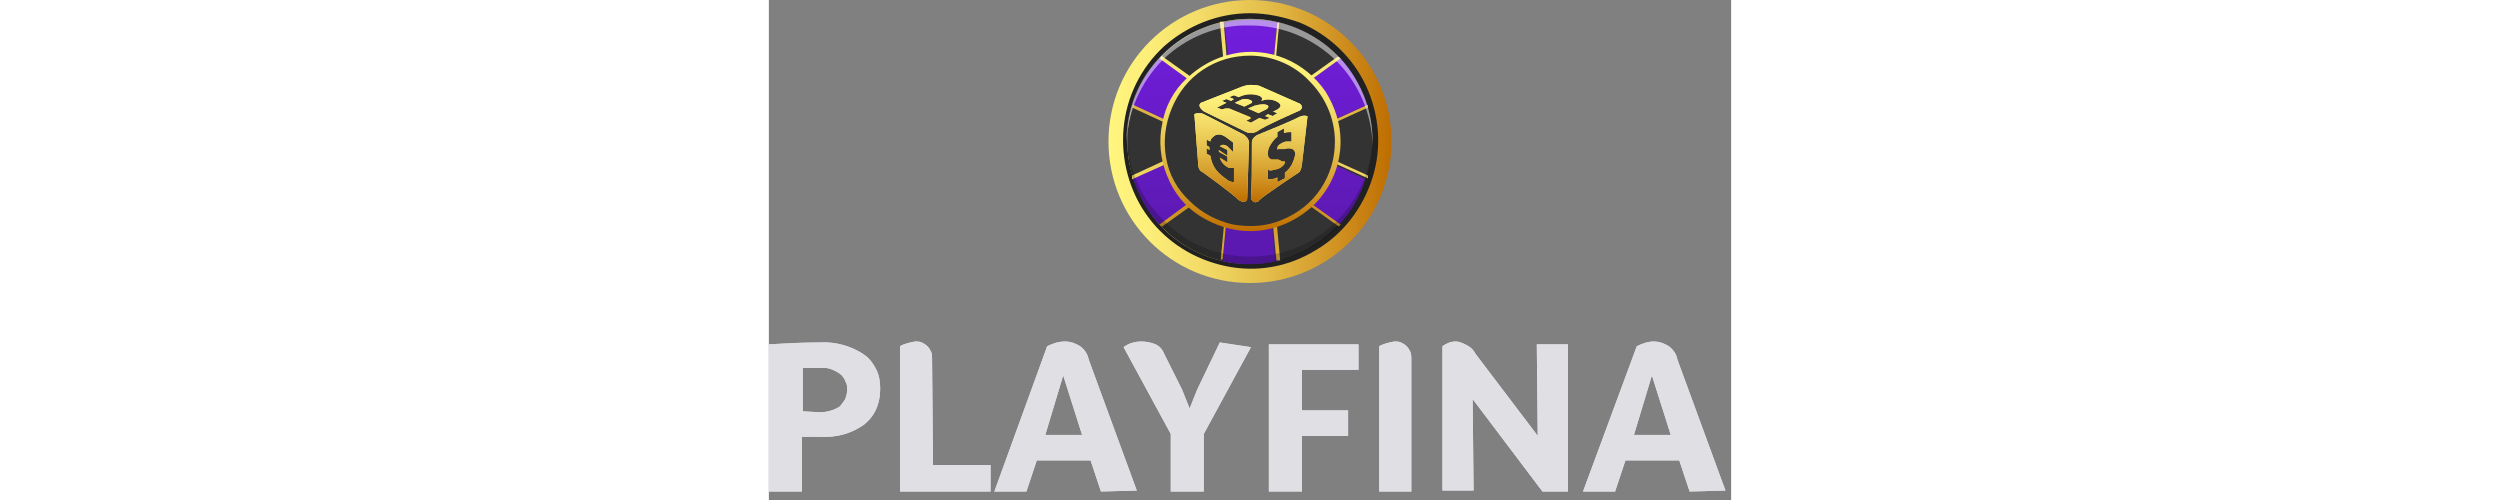 <?xml version="1.0"?>
<svg xmlns="http://www.w3.org/2000/svg" width="200" height="40" viewBox="0 0 102 53" fill="none">
<rect x="0" y="0" width="102" height="53" fill="#808080" stroke="none"/>
<path d="M5.4 36.3C7.1 36.2 8.8 36.7 10.1 37.6C10.7 38 11.1 38.6 11.4 39.2C11.7 39.8 11.8 40.5 11.8 41.2C11.8 41.9 11.7 42.6 11.4 43.3C11.1 44 10.7 44.5 10.1 45C8.7 46 7.1 46.4 5.4 46.3H3.5V52.1H0V36.5C1.7 36.4 3.5 36.3 5.4 36.3ZM5.4 43.7C6.1 43.7 6.9 43.5 7.5 43.1C7.7 42.9 7.9 42.6 8.1 42.3C8.2 42 8.3 41.7 8.3 41.3C8.3 41 8.3 40.7 8.1 40.4C8 40.1 7.8 39.8 7.5 39.6C6.9 39.2 6.2 38.9 5.5 39H3.6V43.6L5.4 43.7Z" fill="#E0E0E4"/>
<path d="M17.4 49.3H23.5V52.1H13.9V36.7C14.4 36.4 15 36.3 15.5 36.2C15.7 36.2 16 36.2 16.2 36.3C16.4 36.4 16.6 36.5 16.8 36.7C17 36.9 17.1 37.1 17.2 37.3C17.3 37.5 17.3 37.8 17.3 38L17.4 49.3Z" fill="#E0E0E4"/>
<path d="M35.2 52.1L34.1 48.8H28.4L27.3 52.1H23.9L29.5 36.7C30.1 36.4 30.7 36.2 31.4 36.2C32 36.2 32.5 36.4 33 36.7C33.4 37 33.8 37.5 33.9 38.1L39 52L35.2 52.1ZM29.3 46.1H33.2L31.2 39.8L29.3 46.1Z" fill="#E0E0E4"/>
<path d="M51.1 36.8L46.1 46V52.1H42.6V46L37.6 36.8C38.1 36.4 38.8 36.2 39.5 36.2C40 36.2 40.5 36.3 41 36.5C41.4 36.7 41.7 37 41.9 37.5L43.8 41.3L44.6 43.3L45.4 41.3L47.8 36.3L51.1 36.8Z" fill="#E0E0E4"/>
<path d="M62.5 39.2H56.5V43.5H61.4V46.2H56.5V52.1H53V36.5H62.5V39.2Z" fill="#E0E0E4"/>
<path d="M68.2 52.1H64.7V36.7C65.2 36.4 65.8 36.3 66.3 36.2C66.5 36.2 66.8 36.2 67 36.3C67.2 36.4 67.4 36.5 67.6 36.7C67.8 36.9 67.9 37.1 68 37.3C68.1 37.5 68.1 37.8 68.1 38V52.1H68.2Z" fill="#E0E0E4"/>
<path d="M81.4 36.5H84.7V52.1H82L74.6 42.3L74.7 52H71.4V36.7C71.8 36.4 72.3 36.2 72.8 36.2C73.2 36.2 73.6 36.4 74 36.6C74.4 36.8 74.7 37.1 74.9 37.5L81.5 46.2L81.4 36.5Z" fill="#E0E0E4"/>
<path d="M97.6 52.1L96.5 48.8H90.8L89.7 52.1H86.3L92 36.7C92.6 36.4 93.2 36.2 93.8 36.2C94.4 36.2 94.9 36.4 95.4 36.7C95.8 37 96.2 37.5 96.3 38.1L101.4 52L97.6 52.1ZM91.7 46.1H95.6L93.6 39.8L91.7 46.1Z" fill="#E0E0E4"/>
<path d="M5.4 36.3C7.1 36.2 8.8 36.7 10.1 37.6C10.7 38 11.1 38.6 11.4 39.2C11.7 39.8 11.8 40.5 11.8 41.2C11.8 41.9 11.7 42.6 11.4 43.3C11.1 44 10.7 44.5 10.1 45C8.7 46 7.1 46.4 5.4 46.3H3.5V52.1H0V36.5C1.7 36.4 3.5 36.3 5.4 36.3ZM5.4 43.7C6.1 43.7 6.9 43.5 7.5 43.1C7.7 42.9 7.9 42.6 8.1 42.3C8.2 42 8.3 41.7 8.3 41.3C8.3 41 8.3 40.7 8.1 40.4C8 40.1 7.8 39.8 7.5 39.6C6.9 39.2 6.2 38.9 5.5 39H3.6V43.6L5.4 43.7Z" fill="#E0E0E4"/>
<path d="M17.4 49.3H23.5V52.1H13.9V36.7C14.4 36.4 15 36.3 15.5 36.2C15.7 36.2 16 36.2 16.2 36.3C16.4 36.4 16.6 36.5 16.8 36.7C17 36.9 17.1 37.1 17.2 37.3C17.3 37.5 17.3 37.8 17.3 38L17.4 49.3Z" fill="#E0E0E4"/>
<path d="M35.2 52.1L34.1 48.8H28.4L27.3 52.1H23.9L29.5 36.7C30.1 36.4 30.7 36.2 31.4 36.2C32 36.2 32.5 36.4 33 36.7C33.4 37 33.8 37.5 33.9 38.1L39 52L35.2 52.1ZM29.3 46.1H33.2L31.2 39.8L29.3 46.1Z" fill="#E0E0E4"/>
<path d="M51.1 36.8L46.1 46V52.1H42.6V46L37.6 36.8C38.1 36.4 38.8 36.2 39.5 36.2C40 36.2 40.5 36.3 41 36.5C41.4 36.7 41.7 37 41.9 37.5L43.8 41.3L44.6 43.3L45.4 41.3L47.8 36.3L51.1 36.8Z" fill="#E0E0E4"/>
<path d="M62.5 39.2H56.5V43.5H61.4V46.2H56.5V52.1H53V36.5H62.5V39.2Z" fill="#E0E0E4"/>
<path d="M68.2 52.1H64.7V36.7C65.2 36.4 65.8 36.3 66.3 36.2C66.5 36.2 66.8 36.2 67 36.3C67.2 36.4 67.4 36.5 67.6 36.7C67.8 36.9 67.9 37.1 68 37.3C68.1 37.5 68.1 37.8 68.1 38V52.1H68.2Z" fill="#E0E0E4"/>
<path d="M81.4 36.5H84.7V52.1H82L74.6 42.3L74.7 52H71.4V36.7C71.8 36.4 72.3 36.2 72.8 36.2C73.2 36.2 73.6 36.4 74 36.6C74.4 36.8 74.7 37.1 74.9 37.5L81.5 46.2L81.4 36.5Z" fill="#E0E0E4"/>
<path d="M97.6 52.1L96.5 48.8H90.8L89.7 52.1H86.3L92 36.7C92.6 36.4 93.2 36.2 93.8 36.2C94.4 36.2 94.9 36.4 95.4 36.7C95.8 37 96.2 37.5 96.3 38.1L101.4 52L97.6 52.1ZM91.7 46.1H95.6L93.6 39.8L91.7 46.1Z" fill="#E0E0E4"/>
<path d="M51 30C59.3 30 66 23.3 66 15C66 6.7 59.3 0 51 0C42.7 0 36 6.7 36 15C36 23.3 42.7 30 51 30Z" fill="url(#paint0_linear_27_700)"/>
<path d="M51 28C58.2 28 64 22.2 64 15C64 7.8 58.2 2 51 2C43.8 2 38 7.8 38 15C38 22.2 43.8 28 51 28Z" fill="#333333"/>
<path d="M51 2C53.6 2 56.1 2.8 58.2 4.2C60.3 5.6 62 7.7 63 10C64 12.4 64.2 15 63.7 17.5C63.2 20 62 22.3 60.1 24.1C58.3 25.9 56 27.2 53.5 27.7C51 28.2 48.4 28 46 27C43.6 26 41.6 24.4 40.2 22.2C38.8 20 38 17.6 38 15C38 13.3 38.3 11.6 39 10C39.7 8.4 40.6 7 41.8 5.8C43 4.6 44.4 3.6 46 3C47.6 2.3 49.3 2 51 2ZM51 1.4C47.6 1.4 44.4 2.7 41.9 4.9C39.4 7.2 37.9 10.3 37.6 13.6C37.3 16.9 38.2 20.3 40.2 23C42.2 25.7 45.1 27.5 48.4 28.2C51.7 28.9 55.1 28.3 58 26.5C60.9 24.8 63 22 64 18.8C65 15.6 64.7 12.1 63.3 9.1C61.9 6.1 59.4 3.7 56.3 2.4C54.6 1.8 52.8 1.4 51 1.4Z" fill="#212121"/>
<path d="M63.4 11.1C62.8 9.3 61.9 7.6 60.6 6.2L53 11.7L53.9 2.4C52 2 50.1 2 48.3 2.4L49.2 11.7L41.4 6.2C40.1 7.6 39.1 9.3 38.6 11.1L47.2 15L38.6 18.9C39.2 20.7 40.1 22.4 41.4 23.8L49 18.4L48.1 27.7C50 28.1 51.9 28.1 53.7 27.7L52.8 18.4L60.4 23.9C61.7 22.5 62.7 20.8 63.2 19L54.8 15L63.4 11.1Z" fill="url(#paint1_linear_27_700)"/>
<path d="M63.4 11.3V11.1L54.9 15L63.5 18.9V18.7L55.2 15L63.4 11.3Z" fill="url(#paint2_linear_27_700)"/>
<path d="M63.5 11.4V11.3V11.1L54.9 15L63.5 18.9V18.7V18.6L55.6 15L63.5 11.4Z" fill="url(#paint3_linear_27_700)"/>
<path d="M60.6 6.2L60.5 6.1L53.2 11.3L54.1 2.3H54L53.1 11.6L60.6 6.2Z" fill="url(#paint4_linear_27_700)"/>
<path d="M60.5 6.1L60.3 6L53.3 11L54.1 2.4H54H53.9L53 11.7L60.6 6.2L60.5 6.1Z" fill="url(#paint5_linear_27_700)"/>
<path d="M48.2 2.3H48L48.9 11.3L41.5 6.1L41.4 6.2L49 11.7L48.2 2.3Z" fill="url(#paint6_linear_27_700)"/>
<path d="M48.2 2.3H48H47.8L48.6 10.9L41.6 5.9L41.5 6.1L41.4 6.2L49 11.7L48.2 2.3Z" fill="url(#paint7_linear_27_700)"/>
<path d="M38.6 11.1V11.3L46.8 15L38.6 18.7V18.9L47.2 15L38.6 11.1Z" fill="url(#paint8_linear_27_700)"/>
<path d="M38.6 11.1V11.3L38.5 11.4L46.3 15L38.5 18.6V18.8V19L47.2 15.1L38.6 11.1Z" fill="url(#paint9_linear_27_700)"/>
<path d="M41.4 23.8L41.5 23.9L48.8 18.6L47.9 27.6H48L48.9 18.3L41.4 23.8Z" fill="url(#paint10_linear_27_700)"/>
<path d="M41.4 23.8L41.5 23.9L41.7 24L48.7 19L47.9 27.5H48H48.1L49 18.2L41.4 23.8Z" fill="url(#paint11_linear_27_700)"/>
<path d="M53.8 27.7H54L53.1 18.6L60.4 23.8L60.5 23.7L52.9 18.2L53.8 27.7Z" fill="url(#paint12_linear_27_700)"/>
<path d="M52.9 18.3L53.8 27.6H54H54.2L53.4 19L60.4 24L60.5 23.9L60.6 23.8L52.9 18.3Z" fill="url(#paint13_linear_27_700)"/>
<path d="M51 24.3C56.1 24.3 60.3 20.1 60.3 15C60.3 9.9 56.1 5.7 51 5.7C45.9 5.7 41.7 9.9 41.7 15C41.7 20.1 45.9 24.3 51 24.3Z" fill="#333333"/>
<path d="M51 24.5C49.1 24.5 47.3 23.9 45.7 22.9C44.1 21.9 42.9 20.4 42.2 18.6C41.5 16.9 41.3 14.9 41.7 13.1C42 11.3 42.9 9.6 44.3 8.3C45.7 7 47.3 6.1 49.2 5.7C51 5.3 53 5.5 54.7 6.2C56.4 6.9 57.9 8.1 59 9.7C60 11.3 60.6 13.1 60.6 15C60.6 17.5 59.6 19.9 57.8 21.7C55.9 23.5 53.5 24.5 51 24.5ZM51 5.9C49.2 5.9 47.5 6.4 46 7.4C44.5 8.4 43.4 9.8 42.7 11.5C42 13.2 41.8 15 42.1 16.7C42.4 18.5 43.3 20.1 44.6 21.3C45.9 22.6 47.5 23.4 49.2 23.8C51 24.1 52.8 24 54.4 23.3C56.1 22.6 57.5 21.5 58.5 20C59.5 18.5 60 16.8 60 15C60 12.6 59 10.3 57.3 8.6C55.7 6.9 53.4 5.9 51 5.9Z" fill="url(#paint14_linear_27_700)"/>
<path opacity="0.5" d="M51 2.7C54.4 2.7 57.6 4 60.1 6.4C62.5 8.8 63.9 12 64 15.4V15C64 11.5 62.6 8.2 60.2 5.8C57.8 3.4 54.4 2 51 2C47.6 2 44.2 3.3 41.7 5.8C39.2 8.3 37.9 11.5 37.9 15V15.3C38 11.9 39.4 8.7 41.8 6.3C44.3 3.9 47.6 2.6 51 2.7Z" fill="white"/>
<path opacity="0.2" d="M51 27.2C47.6 27.2 44.4 25.9 42 23.5C39.5 21.2 38.1 18 38 14.6V15C38 18.5 39.4 21.8 41.8 24.2C44.2 26.6 47.6 28 51 28C54.4 28 57.8 26.6 60.2 24.2C62.6 21.8 64 18.4 64 15V14.6C63.9 18 62.5 21.2 60 23.6C57.7 25.9 54.4 27.2 51 27.2Z" fill="black"/>
<path d="M52.5 11.7C53 11.5 53.1 11.2 52.7 11.1C52.3 11 51.9 11.1 51.5 11.2L50.8 11.5L51.9 12L52.5 11.7Z" fill="url(#paint15_radial_27_700)"/>
<path d="M51 10.6C50.8 10.5 50.6 10.5 50.4 10.5C50.2 10.5 50 10.6 49.8 10.7L49.4 10.9L50.4 11.3L51 11C51.3 10.9 51.3 10.7 51 10.6Z" fill="url(#paint16_radial_27_700)"/>
<path d="M56.2 12.4C55.7 12.7 52.8 13.9 51.8 14.3C51.6 14.4 51.5 14.5 51.4 14.6C51.3 14.7 51.2 14.9 51.2 15.1C51.2 15.1 51.2 15.1 51.2 15.2C51.2 17.6 51.2 19.9 51.1 20.9C51.1 21 51.1 21.1 51.2 21.2C51.2 21.3 51.3 21.3 51.4 21.4C51.5 21.4 51.6 21.5 51.7 21.4C51.8 21.4 51.9 21.4 51.9 21.3L52 21.2C52.5 20.7 56 18.4 56 18.4C56 18.4 56.4 18.3 56.5 17.5L57.1 12.3C57.1 12.4 56.9 12.1 56.2 12.4ZM55.4 17.5C55.2 17.8 55 18.1 54.7 18.3V18.9L53.9 19.3V18.8C53.6 19 53.2 19 52.9 19V18C53.1 18.1 53.3 18.1 53.5 18C53.7 18 54 17.9 54.2 17.8C54.5 17.6 54.7 17.4 54.7 17.2V17.1H54.6H54.4L54 16.9H53.3C53.2 16.9 53.1 16.8 53 16.7C52.9 16.6 52.9 16.4 52.9 16.2C52.9 15.9 53 15.6 53.2 15.3C53.4 15 53.6 14.7 53.9 14.5V14L54.6 13.6V14.1C54.8 14 55.1 14 55.4 14V15C55.2 15 55 15 54.9 15C54.7 15 54.5 15.1 54.3 15.2C54 15.4 53.9 15.5 53.9 15.7C53.9 15.9 53.9 15.9 54 15.8H54.7C55 15.7 55.2 15.7 55.5 15.8C55.7 15.9 55.8 16.1 55.8 16.4C55.7 16.8 55.6 17.1 55.4 17.5Z" fill="url(#paint17_radial_27_700)"/>
<path d="M50.4 14.3L46.1 12.1C45.9 12 45.8 12 45.6 12C45.4 12 45.3 12 45.1 12.1L45.5 17.3C45.5 18.1 45.9 18.2 45.9 18.2C45.9 18.2 49 20.4 49.8 21.2L50 21.3C50.1 21.3 50.1 21.4 50.2 21.4C50.3 21.4 50.3 21.4 50.4 21.4C50.5 21.4 50.5 21.3 50.6 21.3C50.6 21.2 50.7 21.2 50.7 21.1L50.9 15.2C50.9 15.2 50.9 15.2 50.9 15.1C50.9 14.9 50.8 14.8 50.7 14.6C50.6 14.5 50.5 14.4 50.4 14.3ZM49.3 19.3C49 19.3 48.7 19.2 48.5 19C48.1 18.7 47.7 18.4 47.4 18C47.1 17.6 46.9 17.1 46.8 16.5L46.4 16.3V15.7L46.7 15.9V15.6L46.4 15.4V14.8L46.8 15C46.8 14.8 46.9 14.7 47 14.6C47.1 14.5 47.2 14.4 47.4 14.3C47.6 14.3 47.8 14.2 47.9 14.3C48.1 14.3 48.2 14.4 48.4 14.5C48.7 14.7 48.9 14.9 49.2 15.1V16.1C49 15.9 48.8 15.7 48.6 15.5C48.3 15.3 48 15.3 47.8 15.5L48.6 15.9V16.5L47.7 15.9V16V16.1L48.6 16.6V17.2L47.8 16.7C47.9 17.1 48.2 17.5 48.6 17.7C48.7 17.8 48.8 17.8 48.9 17.8C49 17.8 49.2 17.8 49.3 17.8V19.3Z" fill="url(#paint18_radial_27_700)"/>
<path d="M56.3 11.7C56.4 11.6 56.5 11.5 56.5 11.4C56.5 11.3 56.5 11.2 56.4 11.1L56.3 11L52 9.1C51.7 9 51.4 9 51 9C50.7 9 50.4 9.1 50.1 9.2L45.8 10.9C45.8 10.9 45.3 11.2 46.1 11.8L50.6 14C50.8 14.1 51 14.1 51.2 14.1C51.4 14.1 51.6 14 51.8 13.9C52.4 13.4 56.3 11.7 56.3 11.7ZM51.1 13L50.6 12.8L51 12.6C51.1 12.6 51.1 12.5 51 12.4L48.8 11.5C48.7 11.5 48.7 11.5 48.6 11.5C48.5 11.5 48.5 11.5 48.4 11.5L48 11.6L47.5 11.4L48.5 10.9L48 10.7L48.5 10.5L49 10.7L49.3 10.5L48.8 10.3L49.3 10.1L49.8 10.3C50.4 10 51.1 9.9 51.8 10.1C52.2 10.2 52.4 10.4 52.2 10.7C52.7 10.5 53.2 10.5 53.7 10.7C54.4 11 54.5 11.4 53.5 11.8H53.4L53.9 12L53.4 12.3L52.9 12.1L52.6 12.3L53.1 12.5L52.6 12.7L52 12.5L51.1 13Z" fill="url(#paint19_radial_27_700)"/>
<path d="M52.5 11.7C53 11.5 53.1 11.2 52.7 11.1C52.3 11 51.9 11.1 51.5 11.2L50.8 11.5L51.9 12L52.5 11.7Z" fill="url(#paint20_linear_27_700)"/>
<path d="M51 10.6C50.8 10.5 50.6 10.5 50.4 10.5C50.2 10.5 50 10.6 49.8 10.7L49.4 10.9L50.4 11.3L51 11C51.3 10.9 51.3 10.7 51 10.6Z" fill="url(#paint21_linear_27_700)"/>
<path d="M56.2 12.4C55.7 12.7 52.8 13.9 51.8 14.3C51.6 14.4 51.5 14.5 51.4 14.6C51.3 14.7 51.2 14.9 51.2 15.1C51.2 15.1 51.2 15.1 51.2 15.2C51.2 17.6 51.2 19.9 51.1 20.9C51.1 21 51.1 21.1 51.2 21.2C51.2 21.3 51.3 21.3 51.4 21.4C51.5 21.4 51.6 21.5 51.7 21.4C51.8 21.4 51.9 21.4 51.9 21.3L52 21.2C52.5 20.7 56 18.4 56 18.4C56 18.4 56.4 18.3 56.5 17.5L57.1 12.3C57.1 12.4 56.9 12.1 56.2 12.4ZM55.4 17.5C55.2 17.8 55 18.1 54.7 18.3V18.9L53.9 19.3V18.8C53.6 19 53.2 19 52.9 19V18C53.1 18.1 53.3 18.1 53.5 18C53.7 18 54 17.9 54.2 17.8C54.5 17.6 54.7 17.4 54.7 17.2V17.1H54.6H54.4L54 16.9H53.3C53.2 16.9 53.1 16.8 53 16.7C52.9 16.6 52.9 16.4 52.9 16.2C52.9 15.9 53 15.6 53.2 15.3C53.4 15 53.6 14.7 53.9 14.5V14L54.6 13.6V14.1C54.8 14 55.1 14 55.4 14V15C55.2 15 55 15 54.9 15C54.7 15 54.5 15.1 54.3 15.2C54 15.4 53.9 15.5 53.9 15.7C53.9 15.9 53.9 15.9 54 15.8H54.7C55 15.7 55.2 15.7 55.5 15.8C55.7 15.9 55.8 16.1 55.8 16.4C55.7 16.8 55.6 17.1 55.4 17.5Z" fill="url(#paint22_linear_27_700)"/>
<path d="M50.4 14.3L46.1 12.1C45.9 12 45.8 12 45.6 12C45.4 12 45.3 12 45.1 12.1L45.5 17.3C45.5 18.1 45.9 18.2 45.9 18.2C45.9 18.2 49 20.4 49.8 21.2L50 21.3C50.1 21.3 50.1 21.4 50.2 21.4C50.3 21.4 50.3 21.4 50.4 21.4C50.5 21.4 50.5 21.3 50.6 21.3C50.6 21.2 50.7 21.2 50.7 21.1L50.9 15.2C50.9 15.2 50.9 15.2 50.9 15.1C50.9 14.9 50.8 14.8 50.7 14.6C50.6 14.5 50.5 14.4 50.4 14.3ZM49.3 19.3C49 19.3 48.7 19.2 48.5 19C48.1 18.7 47.7 18.4 47.4 18C47.1 17.6 46.9 17.1 46.8 16.5L46.4 16.3V15.7L46.7 15.9V15.6L46.4 15.4V14.8L46.8 15C46.8 14.8 46.9 14.7 47 14.6C47.1 14.5 47.2 14.4 47.4 14.3C47.6 14.3 47.8 14.2 47.9 14.3C48.1 14.3 48.2 14.4 48.4 14.5C48.7 14.7 48.9 14.9 49.2 15.1V16.1C49 15.9 48.8 15.7 48.6 15.5C48.3 15.3 48 15.3 47.8 15.5L48.6 15.9V16.5L47.7 15.9V16V16.1L48.6 16.6V17.2L47.8 16.7C47.9 17.1 48.2 17.5 48.6 17.7C48.7 17.8 48.8 17.8 48.9 17.8C49 17.8 49.2 17.8 49.3 17.8V19.3Z" fill="url(#paint23_linear_27_700)"/>
<path d="M56.3 11.7C56.4 11.6 56.5 11.5 56.5 11.4C56.5 11.3 56.5 11.2 56.4 11.1L56.3 11L52 9.1C51.7 9 51.4 9 51 9C50.7 9 50.4 9.1 50.1 9.2L45.8 10.9C45.8 10.9 45.3 11.2 46.1 11.8L50.6 14C50.8 14.1 51 14.1 51.2 14.1C51.4 14.1 51.6 14 51.8 13.9C52.4 13.4 56.3 11.7 56.3 11.7ZM51.1 13L50.6 12.8L51 12.6C51.1 12.6 51.1 12.5 51 12.4L48.8 11.5C48.7 11.5 48.7 11.5 48.6 11.5C48.5 11.5 48.5 11.5 48.4 11.5L48 11.6L47.5 11.4L48.5 10.9L48 10.7L48.5 10.5L49 10.7L49.3 10.5L48.8 10.3L49.3 10.1L49.8 10.3C50.4 10 51.1 9.9 51.8 10.1C52.2 10.2 52.4 10.4 52.2 10.7C52.7 10.5 53.2 10.5 53.7 10.7C54.4 11 54.5 11.4 53.5 11.8H53.4L53.9 12L53.4 12.3L52.9 12.1L52.6 12.3L53.1 12.5L52.6 12.7L52 12.5L51.1 13Z" fill="url(#paint24_linear_27_700)"/>
<defs>
<linearGradient id="paint0_linear_27_700" x1="65.999" y1="15" x2="36" y2="15" gradientUnits="userSpaceOnUse">
<stop stop-color="#BE6D00"/>
<stop offset="0.19" stop-color="#D09222"/>
<stop offset="0.44" stop-color="#E4BD4A"/>
<stop offset="0.67" stop-color="#F3DB67"/>
<stop offset="0.86" stop-color="#FCEE79"/>
<stop offset="1" stop-color="#FFF57F"/>
</linearGradient>
<linearGradient id="paint1_linear_27_700" x1="50.992" y1="28.806" x2="50.992" y2="1.181" gradientUnits="userSpaceOnUse">
<stop offset="0.15" stop-color="#5C19B1"/>
<stop offset="1" stop-color="#731EDF"/>
</linearGradient>
<linearGradient id="paint2_linear_27_700" x1="59.15" y1="28.807" x2="59.15" y2="1.181" gradientUnits="userSpaceOnUse">
<stop offset="0.15" stop-color="#5C19B1"/>
<stop offset="1" stop-color="#731EDF"/>
</linearGradient>
<linearGradient id="paint3_linear_27_700" x1="59.198" y1="1.032" x2="59.198" y2="28.968" gradientUnits="userSpaceOnUse">
<stop stop-color="#BE6D00"/>
<stop offset="0.19" stop-color="#D09222"/>
<stop offset="0.44" stop-color="#E4BD4A"/>
<stop offset="0.67" stop-color="#F3DB67"/>
<stop offset="0.86" stop-color="#FCEE79"/>
<stop offset="1" stop-color="#FFF57F"/>
</linearGradient>
<linearGradient id="paint4_linear_27_700" x1="56.736" y1="28.807" x2="56.736" y2="1.181" gradientUnits="userSpaceOnUse">
<stop offset="0.15" stop-color="#5C19B1"/>
<stop offset="1" stop-color="#731EDF"/>
</linearGradient>
<linearGradient id="paint5_linear_27_700" x1="56.739" y1="-14.982" x2="56.739" y2="12.953" gradientUnits="userSpaceOnUse">
<stop stop-color="#BE6D00"/>
<stop offset="0.19" stop-color="#D09222"/>
<stop offset="0.44" stop-color="#E4BD4A"/>
<stop offset="0.67" stop-color="#F3DB67"/>
<stop offset="0.86" stop-color="#FCEE79"/>
<stop offset="1" stop-color="#FFF57F"/>
</linearGradient>
<linearGradient id="paint6_linear_27_700" x1="45.256" y1="28.806" x2="45.256" y2="1.181" gradientUnits="userSpaceOnUse">
<stop offset="0.15" stop-color="#5C19B1"/>
<stop offset="1" stop-color="#731EDF"/>
</linearGradient>
<linearGradient id="paint7_linear_27_700" x1="45.256" y1="-14.97" x2="45.256" y2="12.966" gradientUnits="userSpaceOnUse">
<stop stop-color="#BE6D00"/>
<stop offset="0.19" stop-color="#D09222"/>
<stop offset="0.44" stop-color="#E4BD4A"/>
<stop offset="0.67" stop-color="#F3DB67"/>
<stop offset="0.86" stop-color="#FCEE79"/>
<stop offset="1" stop-color="#FFF57F"/>
</linearGradient>
<linearGradient id="paint8_linear_27_700" x1="42.888" y1="28.806" x2="42.888" y2="1.181" gradientUnits="userSpaceOnUse">
<stop offset="0.15" stop-color="#5C19B1"/>
<stop offset="1" stop-color="#731EDF"/>
</linearGradient>
<linearGradient id="paint9_linear_27_700" x1="42.823" y1="1.045" x2="42.823" y2="28.98" gradientUnits="userSpaceOnUse">
<stop stop-color="#BE6D00"/>
<stop offset="0.19" stop-color="#D09222"/>
<stop offset="0.44" stop-color="#E4BD4A"/>
<stop offset="0.67" stop-color="#F3DB67"/>
<stop offset="0.86" stop-color="#FCEE79"/>
<stop offset="1" stop-color="#FFF57F"/>
</linearGradient>
<linearGradient id="paint10_linear_27_700" x1="45.268" y1="28.806" x2="45.268" y2="1.181" gradientUnits="userSpaceOnUse">
<stop offset="0.15" stop-color="#5C19B1"/>
<stop offset="1" stop-color="#731EDF"/>
</linearGradient>
<linearGradient id="paint11_linear_27_700" x1="45.268" y1="17.034" x2="45.268" y2="44.97" gradientUnits="userSpaceOnUse">
<stop stop-color="#BE6D00"/>
<stop offset="0.19" stop-color="#D09222"/>
<stop offset="0.44" stop-color="#E4BD4A"/>
<stop offset="0.67" stop-color="#F3DB67"/>
<stop offset="0.86" stop-color="#FCEE79"/>
<stop offset="1" stop-color="#FFF57F"/>
</linearGradient>
<linearGradient id="paint12_linear_27_700" x1="56.731" y1="28.807" x2="56.731" y2="1.181" gradientUnits="userSpaceOnUse">
<stop offset="0.15" stop-color="#5C19B1"/>
<stop offset="1" stop-color="#731EDF"/>
</linearGradient>
<linearGradient id="paint13_linear_27_700" x1="56.756" y1="17.047" x2="56.756" y2="44.982" gradientUnits="userSpaceOnUse">
<stop stop-color="#BE6D00"/>
<stop offset="0.19" stop-color="#D09222"/>
<stop offset="0.44" stop-color="#E4BD4A"/>
<stop offset="0.67" stop-color="#F3DB67"/>
<stop offset="0.86" stop-color="#FCEE79"/>
<stop offset="1" stop-color="#FFF57F"/>
</linearGradient>
<linearGradient id="paint14_linear_27_700" x1="50.998" y1="24.514" x2="50.998" y2="5.486" gradientUnits="userSpaceOnUse">
<stop stop-color="#BE6D00"/>
<stop offset="0.19" stop-color="#D09222"/>
<stop offset="0.44" stop-color="#E4BD4A"/>
<stop offset="0.67" stop-color="#F3DB67"/>
<stop offset="0.86" stop-color="#FCEE79"/>
<stop offset="1" stop-color="#FFF57F"/>
</linearGradient>
<radialGradient id="paint15_radial_27_700" cx="0" cy="0" r="1" gradientUnits="userSpaceOnUse" gradientTransform="translate(51.955 11.527) scale(0.806)">
<stop stop-color="#BE6D00"/>
<stop offset="0.19" stop-color="#D09222"/>
<stop offset="0.44" stop-color="#E4BD4A"/>
<stop offset="0.67" stop-color="#F3DB67"/>
<stop offset="0.86" stop-color="#FCEE79"/>
<stop offset="1" stop-color="#FFF57F"/>
</radialGradient>
<radialGradient id="paint16_radial_27_700" cx="0" cy="0" r="1" gradientUnits="userSpaceOnUse" gradientTransform="translate(50.341 10.932) scale(0.695)">
<stop stop-color="#BE6D00"/>
<stop offset="0.19" stop-color="#D09222"/>
<stop offset="0.44" stop-color="#E4BD4A"/>
<stop offset="0.67" stop-color="#F3DB67"/>
<stop offset="0.86" stop-color="#FCEE79"/>
<stop offset="1" stop-color="#FFF57F"/>
</radialGradient>
<radialGradient id="paint17_radial_27_700" cx="0" cy="0" r="1" gradientUnits="userSpaceOnUse" gradientTransform="translate(54.13 16.838) scale(3.884)">
<stop stop-color="#BE6D00"/>
<stop offset="0.19" stop-color="#D09222"/>
<stop offset="0.44" stop-color="#E4BD4A"/>
<stop offset="0.67" stop-color="#F3DB67"/>
<stop offset="0.86" stop-color="#FCEE79"/>
<stop offset="1" stop-color="#FFF57F"/>
</radialGradient>
<radialGradient id="paint18_radial_27_700" cx="0" cy="0" r="1" gradientUnits="userSpaceOnUse" gradientTransform="translate(48.036 16.688) scale(3.895)">
<stop stop-color="#BE6D00"/>
<stop offset="0.19" stop-color="#D09222"/>
<stop offset="0.44" stop-color="#E4BD4A"/>
<stop offset="0.67" stop-color="#F3DB67"/>
<stop offset="0.86" stop-color="#FCEE79"/>
<stop offset="1" stop-color="#FFF57F"/>
</radialGradient>
<radialGradient id="paint19_radial_27_700" cx="0" cy="0" r="1" gradientUnits="userSpaceOnUse" gradientTransform="translate(51.138 11.526) scale(4.209)">
<stop stop-color="#BE6D00"/>
<stop offset="0.19" stop-color="#D09222"/>
<stop offset="0.44" stop-color="#E4BD4A"/>
<stop offset="0.67" stop-color="#F3DB67"/>
<stop offset="0.86" stop-color="#FCEE79"/>
<stop offset="1" stop-color="#FFF57F"/>
</radialGradient>
<linearGradient id="paint20_linear_27_700" x1="51.927" y1="21.426" x2="51.927" y2="8.996" gradientUnits="userSpaceOnUse">
<stop stop-color="#BE6D00"/>
<stop offset="0.19" stop-color="#D09222"/>
<stop offset="0.44" stop-color="#E4BD4A"/>
<stop offset="0.67" stop-color="#F3DB67"/>
<stop offset="0.86" stop-color="#FCEE79"/>
<stop offset="1" stop-color="#FFF57F"/>
</linearGradient>
<linearGradient id="paint21_linear_27_700" x1="50.303" y1="21.426" x2="50.303" y2="8.996" gradientUnits="userSpaceOnUse">
<stop stop-color="#BE6D00"/>
<stop offset="0.19" stop-color="#D09222"/>
<stop offset="0.44" stop-color="#E4BD4A"/>
<stop offset="0.67" stop-color="#F3DB67"/>
<stop offset="0.86" stop-color="#FCEE79"/>
<stop offset="1" stop-color="#FFF57F"/>
</linearGradient>
<linearGradient id="paint22_linear_27_700" x1="54.112" y1="21.426" x2="54.112" y2="8.996" gradientUnits="userSpaceOnUse">
<stop stop-color="#BE6D00"/>
<stop offset="0.19" stop-color="#D09222"/>
<stop offset="0.44" stop-color="#E4BD4A"/>
<stop offset="0.67" stop-color="#F3DB67"/>
<stop offset="0.86" stop-color="#FCEE79"/>
<stop offset="1" stop-color="#FFF57F"/>
</linearGradient>
<linearGradient id="paint23_linear_27_700" x1="48.025" y1="21.413" x2="48.025" y2="8.984" gradientUnits="userSpaceOnUse">
<stop stop-color="#BE6D00"/>
<stop offset="0.19" stop-color="#D09222"/>
<stop offset="0.44" stop-color="#E4BD4A"/>
<stop offset="0.67" stop-color="#F3DB67"/>
<stop offset="0.86" stop-color="#FCEE79"/>
<stop offset="1" stop-color="#FFF57F"/>
</linearGradient>
<linearGradient id="paint24_linear_27_700" x1="51.136" y1="21.426" x2="51.136" y2="8.996" gradientUnits="userSpaceOnUse">
<stop stop-color="#BE6D00"/>
<stop offset="0.19" stop-color="#D09222"/>
<stop offset="0.44" stop-color="#E4BD4A"/>
<stop offset="0.67" stop-color="#F3DB67"/>
<stop offset="0.86" stop-color="#FCEE79"/>
<stop offset="1" stop-color="#FFF57F"/>
</linearGradient>
</defs>
</svg>
